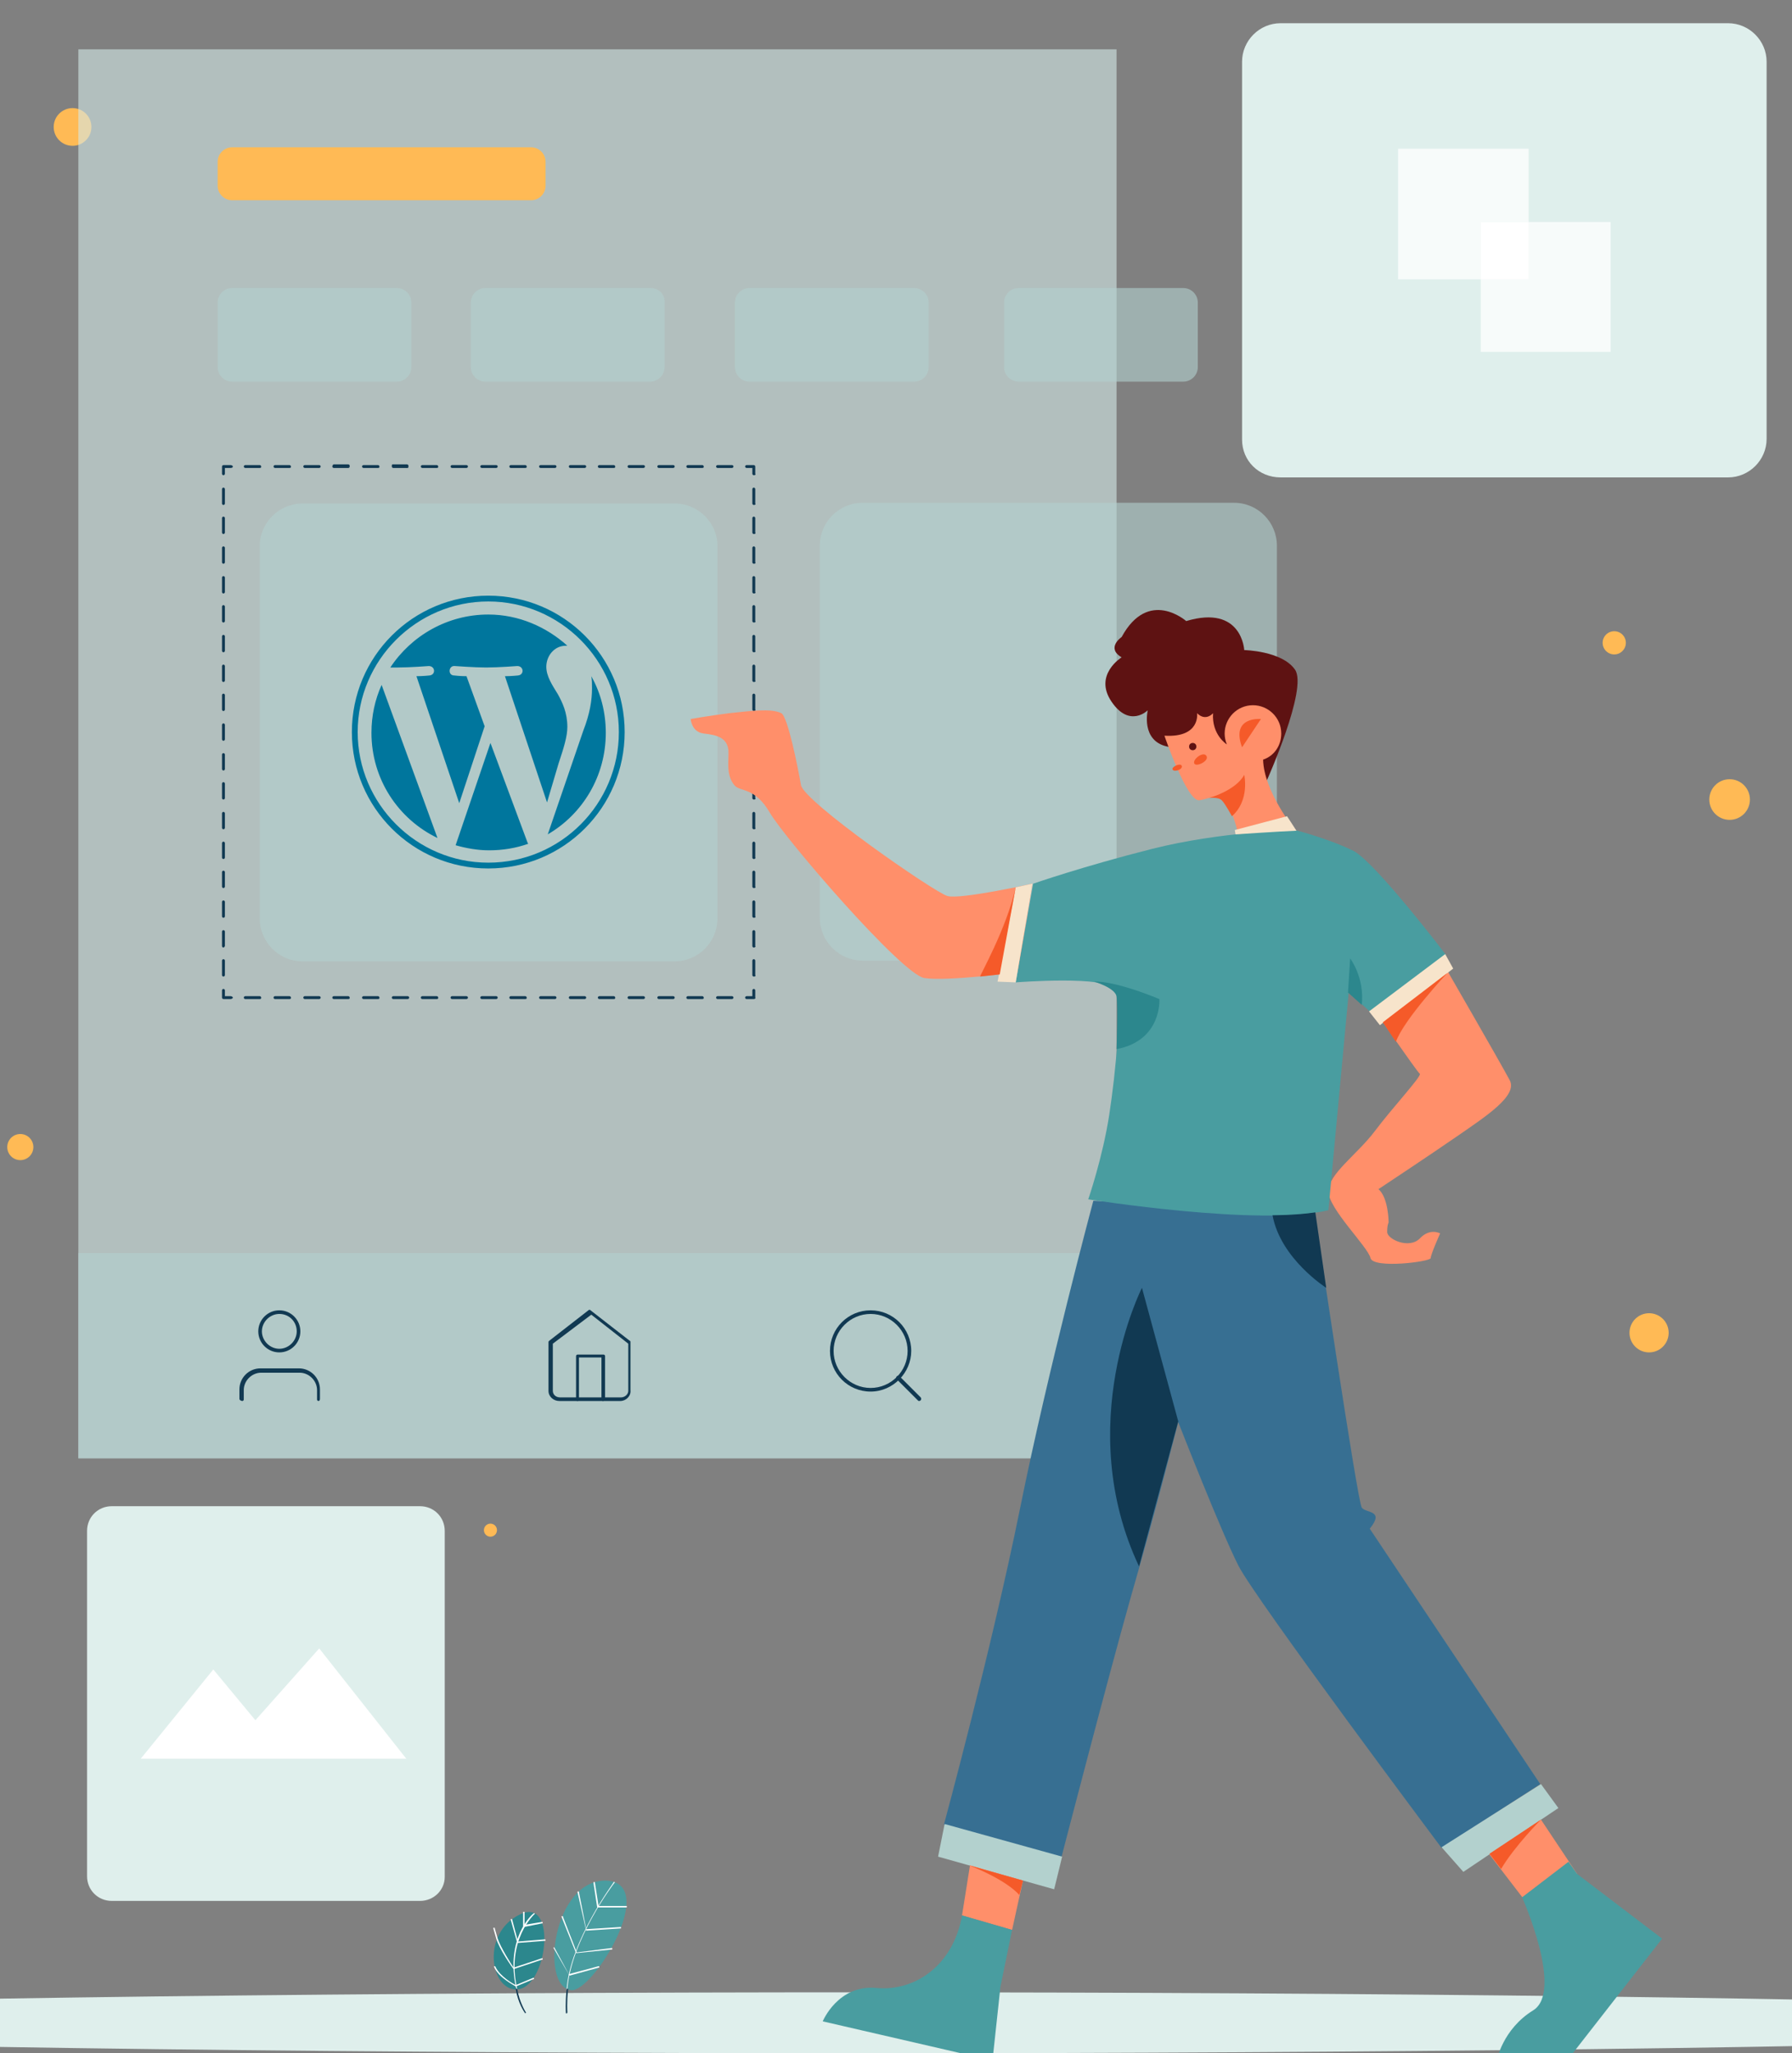 <?xml version="1.0" encoding="UTF-8"?>
<svg xmlns="http://www.w3.org/2000/svg" version="1.1" id="Layer_1" x="0" y="0" viewBox="0 0 247 283" xml:space="preserve">
  <rect x="0" y="0" width="247" height="283" fill="#808080" stroke="none"/>
  <style>.st0{fill:#dfefec}.st1{fill:#ffba55}.st2{fill:#499da0}.st3{fill:#2c878d}.st4{fill:#fff}.st5{fill:#113952}.st6,.st8{opacity:.75;fill:#fff;enable-background:new}.st8{opacity:.6;fill:#b3d1ce}.st10{fill:#5e1212}.st11{fill:#ff8f6a}.st12{fill:#f55a29}.st13{fill:#f7e4cb}.st14{fill:#b3d1ce}</style>
  <ellipse class="st0" cx="120.3" cy="278.8" rx="197.2" ry="4.2"></ellipse>
  <circle class="st1" cx="238.4" cy="110.2" r="2.8"></circle>
  <circle class="st1" cx="222.5" cy="88.6" r="1.6"></circle>
  <circle class="st1" cx="18.7" cy="238.9" r="4"></circle>
  <circle class="st1" cx="28.9" cy="215.9" r="1.5"></circle>
  <circle class="st1" cx="227.3" cy="183.7" r="2.7"></circle>
  <circle class="st1" cx="268.3" cy="230.7" r="1"></circle>
  <circle class="st1" cx="51.9" cy="213.9" r="1.2"></circle>
  <circle class="st1" cx="10" cy="17.5" r="2.6"></circle>
  <circle class="st1" cx="2.8" cy="158.1" r="1.8"></circle>
  <circle class="st1" cx="265.5" cy="251.5" r="2.8"></circle>
  <circle class="st1" cx="67.6" cy="210.9" r=".9"></circle>
  <g id="Plants_13_">
    <path class="st2" d="M78.7 274.3c-4.3-.5-2.5-15.3 4.9-15.1 7.3.4-1.9 15.5-4.9 15.1z"></path>
    <path class="st3" d="M71.2 274.2c-3.6.1-4.9-7.7.4-10.3 5.3-2.7 3.9 10.2-.4 10.3z"></path>
    <path class="st4" d="M78.2 274.3c-.1 0-.1-.1-.1-.1.5-6.8 6.5-14.7 6.5-14.8 0 0 .1-.1.1 0 0 0 .1.1 0 .1-.1.1-6 7.9-6.5 14.7.1.1.1.1 0 .1zM71.2 274.3c-.1 0-.1-.1 0 0-.9-3.8-.2-6.4.5-8 .8-1.7 1.8-2.6 1.9-2.6h.1v.1s-4 3.5-2.4 10.4l-.1.1z"></path>
    <path class="st4" d="M86.3 262.9h-3.9s-.1 0-.1-.1l-.5-3.3c0-.1 0-.1.1-.1s.1 0 .1.1l.5 3.2h3.8c.1 0 .1 0 .1.1s0 .1-.1.1z"></path>
    <path class="st4" d="M80.8 266.1c-.1 0-.1-.1 0 0l-1.2-5.3c0-.1 0-.1.1-.1s.1 0 .1.1l1 5.1 4.7-.3c.1 0 .1 0 .1.1s0 .1-.1.1l-4.7.3zM79.4 269.2l-2-5c0-.1 0-.1.1-.1s.1 0 .1.1l1.9 4.9 4.8-.6c.1 0 .1 0 .1.1s0 .1-.1.1l-4.9.5zM78.5 272.3s-.1 0 0 0l-2.2-3.8v-.1h.1l2 3.7 4.1-1.1c.1 0 .1 0 .1.1s0 .1-.1.1l-4 1.1zM72.2 265.6c-.1 0-.1-.1-.1-.1v-1.9c0-.1 0-.1.1-.1s.1 0 .1.1v1.7l2.4-.4c.1 0 .1 0 .1.1s0 .1-.1.1l-2.5.5z"></path>
    <path class="st4" d="M71.3 267.8c-.1 0-.1-.1 0 0l-.9-3.2c0-.1 0-.1.1-.1s.1 0 .1.1l.8 3 3.7-.3s.1 0 .1.1 0 .1-.1.1l-3.8.3z"></path>
    <path class="st4" d="M70.8 271.4s-.1-.1 0 0c-.2-.2-2-2.8-2.4-4.2l-.4-1.4c0-.1 0-.1.1-.1s.1 0 .1.1l.4 1.4c.4 1.2 1.9 3.6 2.2 4l3.9-1.3c.1 0 .1 0 .1.1s0 .1-.1.1l-3.9 1.3zM71.1 273.8c-.1 0-.1 0 0 0-.1-.1-2.4-1.2-3-2.7 0-.1 0-.1.1-.1 0 0 .1 0 .1.1.6 1.3 2.5 2.4 2.8 2.5l2.4-1c.1 0 .1 0 .1.1s0 .1-.1.1l-2.4 1z"></path>
    <g>
      <path class="st5" d="M78.1 277.5c-.1 0-.1 0-.1-.1 0 0-.1-1.3.1-3.2 0-.1.1-.1.1-.1.1 0 .1.1.1.1-.2 1.8-.1 3.1-.1 3.1 0 .1 0 .2-.1.2z"></path>
    </g>
    <g>
      <path class="st5" d="M72.4 277.5s-.1 0 0 0c-.1-.1-1-1.4-1.3-3.3 0-.1 0-.1.1-.1s.1 0 .1.1c.3 1.8 1.2 3.2 1.2 3.2l-.1.1z"></path>
    </g>
  </g>
  <path class="st0" d="M176.5 65.8h61.7c2.9 0 5.3-2.4 5.3-5.3v-52c0-2.9-2.4-5.3-5.3-5.3h-61.7c-2.9 0-5.3 2.4-5.3 5.3v52.1c0 2.9 2.3 5.2 5.3 5.2z"></path>
  <path class="st6" d="M210.7 30.6V20.5h-18v18h11.4v-7.9z"></path>
  <path class="st6" d="M210.7 30.6v7.9h-6.6v10H222V30.6z"></path>
  <path class="st6" d="M204.1 30.6h6.6v7.9h-6.6z"></path>
  <path class="st4" d="M204.1 30.6h6.6v7.9h-6.6z"></path>
  <path opacity=".6" fill="#d3eae7" d="M10.8 6.8h143.1V201H10.8z"></path>
  <path class="st8" d="M10.8 172.7h143.1V201H10.8zM170.1 132.4h-51.2c-3.3 0-5.9-2.7-5.9-5.9V75.2c0-3.3 2.7-5.9 5.9-5.9h51.2c3.3 0 5.9 2.7 5.9 5.9v51.2c0 3.3-2.6 6-5.9 6zM93 132.5H41.7c-3.3 0-5.9-2.7-5.9-5.9V75.3c0-3.3 2.7-5.9 5.9-5.9H93c3.3 0 5.9 2.7 5.9 5.9v51.2c0 3.4-2.7 6-5.9 6z"></path>
  <path class="st5" d="M103.9 137.7h-1c-.1 0-.2-.1-.2-.2s.1-.2.2-.2h.8v-.8c0-.1.1-.2.2-.2s.2.1.2.2v1c.1 0 0 .2-.2.2zM100.9 137.7h-2c-.1 0-.2-.1-.2-.2s.1-.2.2-.2h2c.1 0 .2.1.2.2s-.1.2-.2.2zm-4.1 0h-2c-.1 0-.2-.1-.2-.2s.1-.2.2-.2h2c.1 0 .2.1.2.2s0 .2-.2.2zm-4 0h-2c-.1 0-.2-.1-.2-.2s.1-.2.2-.2h2c.1 0 .2.1.2.2s-.1.2-.2.2zm-4.1 0h-2c-.1 0-.2-.1-.2-.2s.1-.2.2-.2h2c.1 0 .2.1.2.2s-.1.2-.2.2zm-4.1 0h-2c-.1 0-.2-.1-.2-.2s.1-.2.2-.2h2c.1 0 .2.1.2.2s0 .2-.2.2zm-4 0h-2c-.1 0-.2-.1-.2-.2s.1-.2.2-.2h2c.1 0 .2.1.2.2s-.1.2-.2.2zm-4.1 0h-2c-.1 0-.2-.1-.2-.2s.1-.2.2-.2h2c.1 0 .2.1.2.2s-.1.2-.2.2zm-4.1 0h-2c-.1 0-.2-.1-.2-.2s.1-.2.2-.2h2c.1 0 .2.1.2.2s0 .2-.2.2zm-4 0h-2c-.1 0-.2-.1-.2-.2s.1-.2.2-.2h2c.1 0 .2.1.2.2s-.1.2-.2.2zm-4.1 0h-2c-.1 0-.2-.1-.2-.2s.1-.2.2-.2h2c.1 0 .2.1.2.2s-.1.2-.2.2zm-4.1 0h-2c-.1 0-.2-.1-.2-.2s.1-.2.2-.2h2c.1 0 .2.1.2.2s0 .2-.2.2zm-4 0h-2c-.1 0-.2-.1-.2-.2s.1-.2.2-.2h2c.1 0 .2.1.2.2s-.1.2-.2.2zm-4.1 0h-2c-.1 0-.2-.1-.2-.2s.1-.2.2-.2h2c.1 0 .2.1.2.2s0 .2-.2.2zm-4.1 0h-2c-.1 0-.2-.1-.2-.2s.1-.2.2-.2h2c.1 0 .2.1.2.2s0 .2-.2.2zm-4 0h-2c-.1 0-.2-.1-.2-.2s.1-.2.2-.2h2c.1 0 .2.1.2.2s-.1.2-.2.2zm-4.1 0h-2c-.1 0-.2-.1-.2-.2s.1-.2.2-.2h2c.1 0 .2.1.2.2s0 .2-.2.2zm-4.1 0h-2c-.1 0-.2-.1-.2-.2s.1-.2.2-.2h2c.1 0 .2.1.2.2s0 .2-.2.2zM31.8 137.7h-1c-.1 0-.2-.1-.2-.2v-1c0-.1.1-.2.2-.2s.2.1.2.2v.8h.8c.1 0 .3.1.3.2s-.2.2-.3.2zM30.8 134.6c-.1 0-.2-.1-.2-.2v-2c0-.1.1-.2.2-.2s.2.1.2.2v2c0 .1-.1.2-.2.2zm0-4c-.1 0-.2-.1-.2-.2v-2c0-.1.1-.2.2-.2s.2.1.2.2v2s-.1.2-.2.2zm0-4.1c-.1 0-.2-.1-.2-.2v-2c0-.1.1-.2.2-.2s.2.1.2.2v2c0 .1-.1.2-.2.2zm0-4.1c-.1 0-.2-.1-.2-.2v-2c0-.1.1-.2.2-.2s.2.1.2.2v2c0 .1-.1.2-.2.2zm0-4c-.1 0-.2-.1-.2-.2v-2c0-.1.1-.2.2-.2s.2.1.2.2v2c0 .1-.1.2-.2.2zm0-4.1c-.1 0-.2-.1-.2-.2v-2c0-.1.1-.2.2-.2s.2.1.2.2v2c0 .1-.1.2-.2.2zm0-4.1c-.1 0-.2-.1-.2-.2v-2c0-.1.1-.2.2-.2s.2.1.2.2v2c0 .1-.1.2-.2.2zm0-4c-.1 0-.2-.1-.2-.2v-2c0-.1.1-.2.2-.2s.2.1.2.2v2c0 .1-.1.2-.2.2zm0-4.1c-.1 0-.2-.1-.2-.2v-2c0-.1.1-.2.2-.2s.2.1.2.2v2c0 .1-.1.2-.2.2zm0-4.1c-.1 0-.2-.1-.2-.2v-2c0-.1.1-.2.2-.2s.2.1.2.2v2c0 .1-.1.2-.2.2zm0-4c-.1 0-.2-.1-.2-.2v-2c0-.1.1-.2.2-.2s.2.1.2.2v2c0 .1-.1.2-.2.2zm0-4.1c-.1 0-.2-.1-.2-.2v-2c0-.1.1-.2.2-.2s.2.1.2.2v2c0 .1-.1.2-.2.2zm0-4.1c-.1 0-.2-.1-.2-.2v-2c0-.1.1-.2.2-.2s.2.1.2.2v2c0 .1-.1.2-.2.2zm0-4c-.1 0-.2-.1-.2-.2v-2c0-.1.1-.2.2-.2s.2.1.2.2v2c0 .1-.1.2-.2.2zm0-4.1c-.1 0-.2-.1-.2-.2v-2c0-.1.1-.2.2-.2s.2.1.2.2v2c0 .1-.1.2-.2.2zm0-4.1c-.1 0-.2-.1-.2-.2v-2c0-.1.1-.2.2-.2s.2.1.2.2v2c0 .1-.1.2-.2.2zm0-4c-.1 0-.2-.1-.2-.2v-2c0-.1.1-.2.2-.2s.2.1.2.2v2c0 .1-.1.2-.2.2zM30.8 65.5c-.1 0-.2-.1-.2-.2v-1c0-.1.1-.2.2-.2h1c.1 0 .3.1.3.2s-.1.2-.3.2H31v.8c0 .1-.1.2-.2.2zM100.9 64.5h-2c-.1 0-.2-.1-.2-.2s.1-.2.2-.2h2c.1 0 .2.1.2.2s-.1.2-.2.2zm-4.1 0h-2c-.1 0-.2-.1-.2-.2s.1-.2.2-.2h2c.1 0 .2.1.2.2s0 .2-.2.2zm-4 0h-2c-.1 0-.2-.1-.2-.2s.1-.2.2-.2h2c.1 0 .2.1.2.2s-.1.2-.2.2zm-4.1 0h-2c-.1 0-.2-.1-.2-.2s.1-.2.2-.2h2c.1 0 .2.1.2.2s-.1.2-.2.2zm-4.1 0h-2c-.1 0-.2-.1-.2-.2s.1-.2.2-.2h2c.1 0 .2.1.2.2s0 .2-.2.2zm-4 0h-2c-.1 0-.2-.1-.2-.2s.1-.2.2-.2h2c.1 0 .2.1.2.2s-.1.2-.2.2zm-4.1 0h-2c-.1 0-.2-.1-.2-.2s.1-.2.2-.2h2c.1 0 .2.1.2.2s-.1.2-.2.2zm-4.1 0h-2c-.1 0-.2-.1-.2-.2s.1-.2.2-.2h2c.1 0 .2.1.2.2s0 .2-.2.2zm-4 0h-2c-.1 0-.2-.1-.2-.2s.1-.2.2-.2h2c.1 0 .2.1.2.2s-.1.2-.2.2zm-4.1 0h-2c-.1 0-.2-.1-.2-.2s.1-.2.2-.2h2c.1 0 .2.1.2.2s-.1.2-.2.2zm-4.1 0h-2c-.1 0-.2-.1-.2-.2s.1-.2.2-.2h2c.1 0 .2.1.2.2s0 .2-.2.2zm-4 0h-2c-.1 0-.2-.1-.2-.2s0-.3.1-.3h2c.1 0 .2.1.2.2s0 .3-.1.3zm-4.1 0h-2c-.1 0-.2-.1-.2-.2s.1-.2.2-.2h2c.1 0 .2.1.2.2s0 .2-.2.2zm-4.1 0h-2c-.1 0-.2-.1-.2-.2s.1-.3.2-.3h2c.1 0 .2.1.2.2s0 .3-.2.3zm-4 0h-2c-.1 0-.2-.1-.2-.2s.1-.2.2-.2h2c.1 0 .2.1.2.2s-.1.2-.2.2zm-4.1 0h-2c-.1 0-.2-.1-.2-.2s.1-.2.2-.2h2c.1 0 .2.1.2.2s0 .2-.2.2zm-4.1 0h-2c-.1 0-.2-.1-.2-.2s.1-.2.2-.2h2c.1 0 .2.1.2.2s0 .2-.2.2zM103.9 65.5c-.1 0-.2-.1-.2-.2v-.8h-.8c-.1 0-.2-.1-.2-.2s.1-.2.2-.2h1c.1 0 .2.1.2.2v1c.1.1 0 .2-.2.2zM103.9 134.6c-.1 0-.2-.1-.2-.2v-2c0-.1.1-.2.2-.2s.2.1.2.2v2c.1.1 0 .2-.2.2zm0-4c-.1 0-.2-.1-.2-.2v-2c0-.1.1-.2.2-.2s.2.1.2.2v2c.1 0 0 .2-.2.2zm0-4.1c-.1 0-.2-.1-.2-.2v-2c0-.1.1-.2.2-.2s.2.1.2.2v2c.1.1 0 .2-.2.2zm0-4.1c-.1 0-.2-.1-.2-.2v-2c0-.1.1-.2.2-.2s.2.1.2.2v2c.1.1 0 .2-.2.2zm0-4c-.1 0-.2-.1-.2-.2v-2c0-.1.1-.2.2-.2s.2.1.2.2v2c.1 0 0 .2-.2.2zm0-4.1c-.1 0-.2-.1-.2-.2v-2c0-.1.1-.2.2-.2s.2.1.2.2v2c.1.1 0 .2-.2.2zm0-4.1c-.1 0-.2-.1-.2-.2v-2c0-.1.1-.2.2-.2s.2.1.2.2v2c.1.1 0 .2-.2.2zm0-4c-.1 0-.2-.1-.2-.2v-2c0-.1.1-.2.2-.2s.2.1.2.2v2c.1.1 0 .2-.2.2zm0-4.1c-.1 0-.2-.1-.2-.2v-2c0-.1.1-.2.2-.2s.2.1.2.2v2c.1.1 0 .2-.2.2zm0-4.1c-.1 0-.2-.1-.2-.2v-2c0-.1.1-.2.2-.2s.2.1.2.2v2c.1.1 0 .2-.2.2zm0-4c-.1 0-.2-.1-.2-.2v-2c0-.1.1-.2.2-.2s.2.1.2.2v2c.1.1 0 .2-.2.2zm0-4.1c-.1 0-.2-.1-.2-.2v-2c0-.1.1-.2.2-.2s.2.1.2.2v2c.1.1 0 .2-.2.2zm0-4.1c-.1 0-.2-.1-.2-.2v-2c0-.1.1-.2.2-.2s.2.1.2.2v2c.1.1 0 .2-.2.2zm0-4c-.1 0-.2-.1-.2-.2v-2c0-.1.1-.2.2-.2s.2.1.2.2v2c.1.1 0 .2-.2.2zm0-4.1c-.1 0-.2-.1-.2-.2v-2c0-.1.1-.2.2-.2s.2.1.2.2v2c.1.1 0 .2-.2.2zm0-4.1c-.1 0-.2-.1-.2-.2v-2c0-.1.1-.2.2-.2s.2.1.2.2v2c.1.1 0 .2-.2.2zm0-4c-.1 0-.2-.1-.2-.2v-2c0-.1.1-.2.2-.2s.2.1.2.2v2c.1.1 0 .2-.2.2z"></path>
  <path class="st1" d="M73.2 20.3H32c-1.1 0-2 .9-2 2v3.3c0 1.1.9 2 2 2h41.2c1.1 0 2-.9 2-2v-3.3c0-1.1-.9-2-2-2z"></path>
  <path class="st8" d="M54.7 39.7H32c-1.1 0-2 .9-2 2v8.9c0 1.1.9 2 2 2h22.7c1.1 0 2-.9 2-2v-8.9c0-1.1-.9-2-2-2zM89.7 39.7H66.9c-1.1 0-2 .9-2 2v8.9c0 1.1.9 2 2 2h22.7c1.1 0 2-.9 2-2v-8.9c.1-1.1-.8-2-1.9-2zM126 39.7h-22.7c-1.1 0-2 .9-2 2v8.9c0 1.1.9 2 2 2H126c1.1 0 2-.9 2-2v-8.9c0-1.1-.9-2-2-2zM163.1 39.7h-22.7c-1.1 0-2 .9-2 2v8.9c0 1.1.9 2 2 2h22.7c1.1 0 2-.9 2-2v-8.9c0-1.1-.9-2-2-2z"></path>
  <g>
    <path class="st5" d="M85.5 193.1h-8.4c-.8 0-1.5-.6-1.5-1.4V185c0-.1 0-.1.1-.2l5.4-4.2c.1-.1.2-.1.3 0l5.4 4.2c.1 0 .1.1.1.2v6.6c.1.8-.6 1.5-1.4 1.5zm-9.3-7.9v6.5c0 .5.4.9 1 .9h8.4c.5 0 1-.4 1-.9v-6.5l-5.1-4-5.3 4z"></path>
    <path class="st5" d="M83.1 193.1c-.1 0-.2-.1-.2-.2v-5.8h-3.1v5.8c0 .1-.1.2-.2.2s-.2-.1-.2-.2v-6c0-.1.1-.2.2-.2h3.6c.1 0 .2.1.2.2v6c0 .1-.2.2-.3.2z"></path>
  </g>
  <g>
    <path class="st5" d="M120 191.8c-3.1 0-5.6-2.5-5.6-5.6 0-3.1 2.5-5.6 5.6-5.6s5.6 2.5 5.6 5.6c0 3-2.5 5.6-5.6 5.6zm0-10.7c-2.8 0-5.1 2.3-5.1 5.1s2.3 5.1 5.1 5.1 5.1-2.3 5.1-5.1-2.3-5.1-5.1-5.1z"></path>
    <path class="st5" d="M126.7 193.1c-.1 0-.1 0-.2-.1l-2.9-2.9c-.1-.1-.1-.3 0-.4s.3-.1.4 0l2.9 2.9c.1.1.1.3 0 .4-.1.1-.2.1-.2.1z"></path>
  </g>
  <g>
    <path class="st5" d="M43.9 193.1c-.1 0-.2-.1-.2-.2v-1.3c0-1.3-1.1-2.4-2.4-2.4H36c-1.3 0-2.4 1.1-2.4 2.4v1.3c0 .1-.1.2-.2.2s-.4-.1-.4-.3v-1.3c0-1.6 1.3-2.9 2.9-2.9h5.3c1.6 0 2.9 1.3 2.9 2.9v1.3c0 .2-.1.3-.2.3zM38.5 186.4c-1.6 0-2.9-1.3-2.9-2.9s1.3-2.9 2.9-2.9 2.9 1.3 2.9 2.9-1.3 2.9-2.9 2.9zm0-5.3c-1.3 0-2.4 1.1-2.4 2.4s1.1 2.4 2.4 2.4 2.4-1.1 2.4-2.4-1-2.4-2.4-2.4z"></path>
  </g>
  <g>
    <path d="M181.2 167.1s5.9 39.9 6.5 40.7c.6.8 3.2.3 1.1 2.9l23.5 35.2-13.6 8.8s-25.6-34.2-28-38.9c-2.4-4.7-8.3-19.8-8.3-19.8s-3.2 12.6-6.5 24c-3.2 11.3-9.6 36-9.6 36l-16.2-4.5s6.6-24.3 10.5-43.6 10.1-42.4 10.1-42.4l30.5 1.6z" fill="#376f92"></path>
    <path class="st10" d="M174.6 107.6s5.7-12.7 3.9-15.3c-1.8-2.6-7-2.7-7-2.7s-.3-6.3-8-4c0 0-5.2-4.6-8.9 2.2 0 0-2.2 1.5 0 2.8 0 0-3.9 2.4-1.4 6.1s5 1.2 5 1.2-1 4.2 2.7 5c3.7.6 13.7 4.7 13.7 4.7z"></path>
    <path class="st11" d="M165 98.3c1.2 1.2 2.2 0 2.2 0-.2 3 1.9 4.3 1.9 4.3-.2-.5-.3-1-.3-1.5 0-2.1 1.7-3.9 3.9-3.9 2.1 0 3.9 1.7 3.9 3.9 0 1.7-1 3.1-2.5 3.6.1 4.4 4.4 9.7 4.4 9.7l-7.8.7c-1.6-7-3.7-5-5.4-4.8-1.7.2-4.8-8.9-4.8-8.9 5 .3 4.5-3.1 4.5-3.1z"></path>
    <path class="st12" d="M173.8 99.1s-4.2-.4-2.6 3.9l2.6-3.9zM166.6 110s3.7-1 4.9-3.2c0 0 .8 3.5-1.7 5.7 0 0-.9-1.7-1.4-2.2s-1.8-.3-1.8-.3zM166.3 104.2c.4.7-1.5 1.6-1.7 1s1.3-1.7 1.7-1zM162.9 105.6c.1.5-1.2.9-1.3.4 0-.4 1.2-.9 1.3-.4z"></path>
    <circle class="st10" cx="164.4" cy="102.9" r=".5"></circle>
    <path class="st11" d="M142.3 121.8s-9.9 2.2-11.7 1.7c-1.8-.5-19.8-13-20.2-15.3-.4-2.3-1.8-9.4-2.7-9.9-1.4-.7-4.3-.3-7.2 0-3.1.4-5.3.8-5.3.8s.1 1.8 1.8 2 3.2.5 3.4 2.3c.1 1.3-.4 3.3.8 4.8.8 1 2.8.2 4.9 3.8 2.1 3.6 18.2 22.3 21.3 22.8s12.9-.8 12.9-.8l2-12.2zM189.3 139s6 8.7 6.4 9c.3.3-3.8 4.7-6.2 7.9-2.4 3.2-6.4 5.9-6.4 8.3s5.5 7.7 5.8 9.2c.4 1.5 8.3.5 8.3 0s1.3-3.4 1.3-3.4-1.4-.8-2.8.7c-1.5 1.5-4.5.1-4.5-.9s.2-1.3.2-1.3 0-3.4-1.4-4.6c0 0 7.1-4.7 11-7.4s8.2-5.5 7.1-7.6c-1.1-2.1-9.7-17-9.7-17l-9.1 7.1z"></path>
    <path class="st2" d="M178.5 114.4s-10.2.2-19.7 2.6-16.4 4.8-16.4 4.8l-2.4 13.6s12.7-1 13.7 1 .1 11.3-.8 17.2c-.9 5.9-2.9 11.7-2.9 11.7s23.8 3.8 33.1 1.5l2.8-30 2.9 2.6 10.5-7.8s-9.6-12.6-12.7-14.3c-3.4-1.7-8.1-2.9-8.1-2.9z"></path>
    <path class="st13" d="M178.7 114.5l-1.3-2-7.2 1.9.1.6s5.9-.4 8.4-.5zM142.3 121.8l-2.3.5-2.5 13 2.5.1zM199.2 131.5l1.1 2-10.1 7.8-1.5-1.9z"></path>
    <path class="st3" d="M185.8 136.8l.3-4.7s2 2.6 1.6 6.4l-1.9-1.7zM150.8 135.3s2.4-.3 9 2.4c0 0 .4 5.7-5.9 6.9 0 0 .2-6 0-7.3-.3-1.2-3.1-2-3.1-2z"></path>
    <path class="st5" d="M162.4 195.9l-5-18.4s-9.6 18.9-.4 38.4l5.4-20zM182.8 177.5s-6.3-4-7.4-10c0 0 3.3 0 5.9-.4l1.5 10.4z"></path>
    <path class="st14" d="M212.4 245.9l2.4 3.3-13.1 8.8-3-3.4zM146.4 255.9l-1.1 4.5-16-4.5.9-4.5z"></path>
    <path class="st11" d="M141 259.2l-1.5 6.8-6.9-2 1.1-6.9zM212.4 250.8l5 7.5-6.8 4.2-5.3-6.9z"></path>
    <path class="st2" d="M139.5 266l-1.6 7.8-1.1 10.2-23.4-5.4s2.1-5.1 7.4-4.6c5.3.5 10.6-3.1 11.8-10l6.9 2zM217.4 258.3l11.7 8.9L216 284h-9.7s.8-4.3 5-6.9c4.3-2.6-1.5-15.6-1.5-15.6l6.4-4.9 1.2 1.7z"></path>
    <path class="st12" d="M140 122.3l-2.2 12-2.7.3c-.1-.1 3.6-6.5 4.9-12.3zM199.5 134.1s-6 6.4-7.1 9.5l-1.8-2.7 8.9-6.8zM212.4 250.8s-3.6 3.6-5.5 6.8l-1.6-2.1 7.1-4.7zM141 259.2l-.5 2s-1.4-1.9-6.9-4.1l7.4 2.1z"></path>
  </g>
  <g>
    <path class="st0" d="M57.9 262H15.4c-1.9 0-3.4-1.5-3.4-3.4V211c0-1.9 1.5-3.4 3.4-3.4h42.5c1.9 0 3.4 1.5 3.4 3.4v47.7c0 1.8-1.5 3.3-3.4 3.3z"></path>
    <path class="st4" d="M19.4 242.4l10-12.3 5.8 7 8.8-9.9 12 15.2z"></path>
  </g>
  <g>
    <path d="M51.2 101c0 6.4 3.7 11.9 9.1 14.5l-7.7-21.1c-.9 2-1.4 4.2-1.4 6.6zm27-.8c0-2-.7-3.4-1.3-4.5-.8-1.3-1.6-2.5-1.6-3.8 0-1.5 1.1-2.9 2.7-2.9h.2c-2.9-2.6-6.7-4.3-10.9-4.3-5.6 0-10.6 2.9-13.5 7.3h1c1.7 0 4.3-.2 4.3-.2.9 0 1 1.2.1 1.3 0 0-.9.1-1.8.1l5.9 17.5 3.5-10.6-2.5-6.9c-.9 0-1.7-.1-1.7-.1-.9 0-.8-1.4.1-1.3 0 0 2.7.2 4.3.2 1.7 0 4.3-.2 4.3-.2.9 0 1 1.2.1 1.3 0 0-.9.1-1.8.1l5.8 17.4 1.6-5.4c.7-2.1 1.2-3.7 1.2-5zm-10.6 2.2l-4.8 14.1c1.4.4 3 .7 4.6.7 1.9 0 3.7-.3 5.4-.9 0-.1-.1-.1-.1-.2l-5.1-13.7zm13.9-9.2c.1.5.1 1.1.1 1.7 0 1.6-.3 3.5-1.2 5.8L75.5 115c4.8-2.8 8-8 8-14 0-2.8-.7-5.5-2-7.8zM67.3 82.1c-10.4 0-18.8 8.4-18.8 18.8s8.4 18.8 18.8 18.8 18.8-8.4 18.8-18.8-8.4-18.8-18.8-18.8zm0 36.8c-9.9 0-18-8.1-18-18s8.1-18 18-18 18 8.1 18 18-8 18-18 18z" fill="#00769d"></path>
  </g>
</svg>
